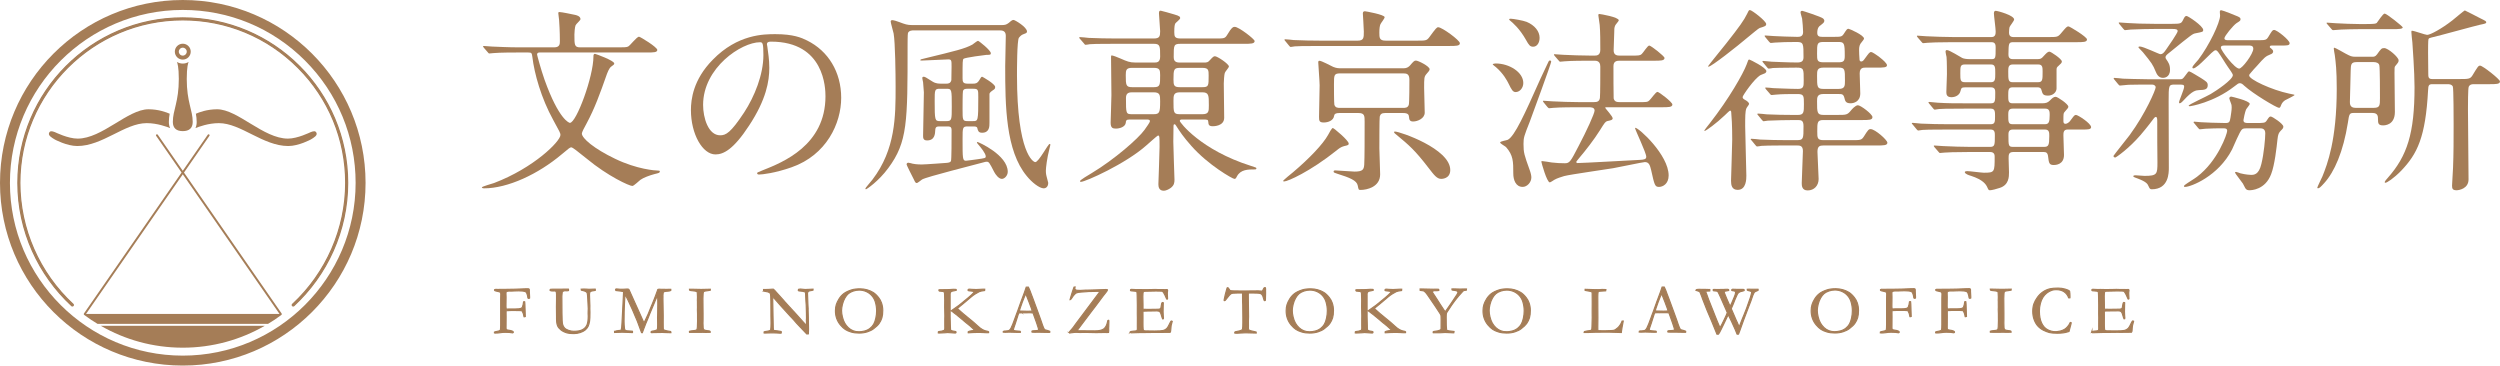 <?xml version="1.0" encoding="UTF-8"?>
<svg xmlns="http://www.w3.org/2000/svg" version="1.1" viewBox="0 0 424 62">
  <defs>
    <style>
      .cls-1, .cls-2, .cls-3 {
        fill: #a57d57;
      }

      .cls-2 {
        stroke-width: .2px;
      }

      .cls-2, .cls-3 {
        stroke: #a57d57;
        stroke-miterlimit: 10;
      }

      .cls-3 {
        stroke-width: .2px;
      }
    </style>
  </defs>
  <!-- Generator: Adobe Illustrator 28.7.1, SVG Export Plug-In . SVG Version: 1.2.0 Build 142)  -->
  <g>
    <g id="_レイヤー_1" data-name="レイヤー_1">
      <g>
        <path class="cls-1" d="M91.519,8.901c-.2,0-.433.067-.433.334,0,.101.633,2.475,1.266,4.281,2.465,6.888,4.23,7.324,4.298,7.324,1.099,0,3.998-7.826,3.998-11.271,0-.167,0-.435.267-.435.099,0,3.265,1.137,3.265,1.639,0,.167-.167.268-.534.535-.333.234-.666,1.103-.698,1.204-1.233,3.511-2.1,5.886-3.465,8.428-.434.769-.8,1.504-.8,1.705,0,.802,2.065,2.575,5.63,4.28,3.73,1.806,6.862,2.007,7.296,2.007.1,0,.3,0,.3.133,0,.234-.1.268-.933.468-.768.201-1.866.603-2.365.97-.201.134-1.1,1.037-1.367,1.037-.499,0-4.129-1.638-7.761-4.648-1.555-1.271-2.41-1.906-2.566-1.906-.232,0-.365.101-1.632,1.171-3.997,3.377-9.161,5.786-13.191,5.786-.234,0-.367-.066-.367-.168,0-.133,1.766-.635,2.065-.735,6.697-2.542,11.261-7.057,11.261-8.16,0-.301-.134-.535-1.233-2.542-2.031-3.678-3.197-7.859-3.53-10.667-.102-.668-.102-.769-.733-.769h-1.633c-.8,0-3.064,0-4.197.101-.101,0-.601.067-.733.067-.1,0-.167-.067-.266-.201l-.667-.769c-.089-.111-.133-.19-.133-.235,0-.066.066-.066.133-.066.2,0,1.2.101,1.433.101.966.034,2.699.133,4.598.133h5.896c.966,0,.966-.602.966-1.07,0-1.671-.1-3.11-.134-3.578,0-.167-.133-.937-.133-1.137s.067-.201.233-.201c.332,0,2.1.368,2.565.469.2.033.966.2.966.735,0,.201-.766.835-.833,1.037-.133.3-.2,1.271-.2,1.572,0,1.772,0,2.173,1,2.173h6.497c.766,0,1.364,0,1.598-.133.334-.134,1.466-1.672,1.865-1.672.2,0,3.1,1.773,3.1,2.241,0,.435-.666.435-1.767.435h-18.192v-.003h0Z"/>
        <path class="cls-1" d="M130.073,7.531c0,.1.067.233.067.367.133,1.07.333,2.141.333,3.611,0,2.241-.5,5.351-3.433,9.798-2.664,4.081-4.363,4.883-5.696,4.883-2.197,0-4.163-3.444-4.163-7.525,0-1.771.365-5.149,3.697-8.527,4.23-4.347,8.694-4.347,10.627-4.347,3.032,0,4.43.602,5.364,1.07,3.598,1.772,5.796,5.351,5.796,9.731,0,4.349-2.499,9.699-8.396,11.772-2.831,1.003-5.03,1.236-5.53,1.236-.133,0-.333-.033-.333-.233,0-.101.067-.134.9-.469,3.467-1.369,10.694-4.245,10.694-12.572,0-1.304-.133-9.264-9.227-9.264-.665,0-.7.267-.7.469ZM119.246,17.797c0,2.173.867,5.15,2.897,5.15.966,0,1.768-.401,4.065-3.879,1.766-2.708,3.265-6.421,3.265-9.731,0-2.007-.134-2.174-.566-2.174-3.165,0-9.661,4.314-9.661,10.634Z"/>
        <path class="cls-1" d="M169.849,4.252c.533,0,.799-.033,1.233-.367.532-.468.633-.502.832-.502s2.266,1.203,2.266,1.973c0,.134-.067.268-.499.402-.367.133-.534.233-.867.635-.333.402-.333,5.519-.333,6.388,0,13.209,2.765,14.714,3.099,14.714.599,0,2.165-3.077,2.431-3.077.067,0,.135.034.135.134,0,.067-.135.568-.166.702-.401,1.539-.601,3.21-.601,3.712,0,.101,0,.468.1.87.033.066.3,1.103.3,1.17,0,.636-.366.937-.767.937-.732,0-2.031-1.037-2.864-2.074-3.598-4.313-3.665-11.939-3.665-18.661,0-.735.101-4.314.101-5.15,0-.903-.699-.903-1.101-.903h-14.49c-.268,0-.799,0-1,.435-.066.167-.066,1.906-.066,2.14,0,13.009,0,16.353-3.265,20.768-1.666,2.273-3.697,3.612-3.799,3.612-.033,0-.099-.067-.099-.134,0-.1.799-1.003,1.199-1.505,3.932-5.15,3.932-10.735,3.932-15.784,0-2.141-.067-7.459-.334-8.997-.066-.335-.499-1.806-.499-2.04,0-.134.1-.234.266-.234.2,0,.9.2,1.2.333.966.368,1.364.502,2.132.502h15.189,0ZM164.118,21.442c-.866,0-.866.2-.866,2.141,0,3.31,0,3.678.567,3.678.167,0,1.565-.201,1.832-.234,1.398-.201,1.532-.201,1.532-.501,0-.502-.833-1.506-1.199-1.94-.067-.067-.3-.335-.3-.435,0-.034.032-.067.1-.067.167,0,5.132,2.208,5.132,5.05,0,.635-.534,1.204-1,1.204-.534,0-1.067-.737-1.3-1.17-.801-1.571-.899-1.739-1.267-1.739-.133,0-.333.033-.398.066-1.666.468-9.762,2.475-10.562,2.942-.133.067-.731.603-.898.603-.2,0-.268-.101-.5-.603-.435-.836-1.233-2.441-1.233-2.542,0-.2.133-.3.3-.3.101,0,.634.132.733.167.599.133,1.433.133,1.533.133.599,0,4.129-.267,4.163-.267.366-.033.7-.067.799-.334.102-.234.102-3.645.102-5.217,0-.635-.3-.635-.867-.635h-1.132c-.467,0-.734.033-.767.602-.033.636-.066,1.773-1.399,1.773-.666,0-.666-.469-.666-.803,0-1.037.133-6.187.133-7.357,0-.066-.133-1.672-.133-1.705-.034-.135-.133-.602-.133-.703,0-.167.066-.234.233-.234.198,0,.332.067,1.531.836.533.334,1.099.334,1.366.334h.966c.234,0,.7,0,.833-.602,0-.066.034-1.539.034-2.308,0-.97,0-1.203-.534-1.203-.632,0-3.831.2-4.563.2-.101,0-.2,0-.2-.067,0-.133.1-.167.867-.334,5.097-1.238,6.662-1.605,7.961-2.308.133-.067.767-.635.966-.635.133,0,2.166,1.605,2.166,2.106,0,.268-.2.268-.732.268-.134,0-3.731.468-3.898.669-.167.167-.167.467-.167,3.311,0,.568.067.903.833.903h.934c.366,0,.732,0,1.1-.636.232-.401.3-.535.466-.535.033,0,2.199,1.204,2.199,1.739,0,.301-.135.401-.367.535-.199.134-.533.368-.601.602v4.95c0,.602,0,1.672-1.265,1.672-.634,0-.701-.402-.8-.803-.066-.267-.399-.267-.732-.267h-.902ZM160.521,20.54c.899,0,.899-.235.899-2.442,0-2.943,0-3.043-.899-3.043h-1.132c-.867,0-.867.201-.867,2.074,0,3.277.034,3.412.9,3.412h1.099ZM164.085,15.054c-.266,0-.666,0-.766.401-.067.167-.067,2.743-.067,3.043,0,1.839,0,2.041.833,2.041h.934c.865,0,.898,0,.898-4.046,0-1.238,0-1.439-.832-1.439h-1,0Z"/>
        <path class="cls-1" d="M191.529,20.271c-.533,0-.566.2-.599.569-.102.702-1.067.97-1.666.97-.534,0-.9-.101-.9-1.004,0-.401.133-3.946.133-4.682,0-1.003-.065-5.518-.065-6.454,0-.167,0-.268.133-.268.166,0,.898.268,1.499.535,1.065.468,1.531.668,2.466.668h3.265c.366,0,.966,0,.966-1.003,0-1.772,0-2.173-1.067-2.173h-6.662c-2.932,0-3.897.033-4.196.067-.133.034-.602.101-.734.101-.1,0-.166-.101-.266-.234l-.667-.77c-.133-.133-.133-.167-.133-.201,0-.067.033-.1.133-.1.201,0,1.232.1,1.467.133,1.632.067,2.998.101,4.563.101h6.495c.968,0,1.067-.368,1.067-1.237,0-.469-.2-2.575-.2-3.01,0-.368.067-.468.299-.468.102,0,1.734.468,2.299.636.966.268,1,.435,1,.636s-.766.769-.833.903c-.1.234-.167.468-.167,1.471,0,.769.102,1.07,1.101,1.07h5.93c1.399,0,1.566,0,1.933-.602.799-1.371,1.065-1.371,1.299-1.371.666,0,3.364,2.074,3.364,2.407,0,.469-.666.469-1.799.469h-10.727c-1.199,0-1.199.201-1.199,2.241,0,.434.099.936.966.936h4.063c.601,0,.768,0,1.133-.435.468-.501.601-.635.832-.635.401,0,2.367,1.305,2.367,1.739,0,.201-.666.903-.7,1.104-.1.301-.167,1.437-.167,1.772,0,.903.067,4.984.067,5.819,0,1.438-1.799,1.438-1.932,1.438-.7,0-.733-.3-.768-.769-.033-.368-.133-.368-.966-.368h-3.465c-.166,0-.398,0-.398.234,0,.268,3.598,4.95,12.059,7.625.833.268.933.301.933.401,0,.134-.066.2-.232.2-1.2,0-2.432,0-3.065,1.171-.166.335-.232.435-.434.435-.3,0-4.431-2.341-7.295-5.585-1.366-1.539-1.965-2.442-2.598-3.445-.101-.133-.135-.233-.268-.233-.167,0-.167.201-.167.334,0,.436-.033,2.241-.033,2.608,0,.97.2,6.054.2,6.455,0,.535-.065.936-.599,1.371-.234.168-.734.502-1.234.502-.799,0-.898-.668-.898-1.103,0-.201.2-5.351.2-6.322,0-1.739,0-1.938-.268-1.938-.1,0-1.731,1.471-1.966,1.672-3.53,3.143-10.359,6.186-11.093,6.186-.067,0-.167,0-.167-.133,0-.167,1.5-1.07,1.966-1.337,3.897-2.341,7.929-5.886,8.961-7.324.333-.468.934-1.304.934-1.472,0-.301-.267-.301-.566-.301h-2.934v-.002h0ZM195.692,14.786c1.067,0,1.067-.367,1.067-2.039,0-.869-.067-1.238-1.067-1.238h-3.696c-1,0-1.065.402-1.065,1.238,0,1.705.032,2.039,1.099,2.039,0,0,3.662,0,3.662,0ZM192.029,15.656c-.435,0-1.066.034-1.066.936,0,2.709,0,2.776,1.066,2.776h3.598c1.033,0,1.133-.268,1.133-2.207,0-1.037-.033-1.505-1.099-1.505,0,0-3.632,0-3.632,0ZM200.122,11.509c-1.031,0-1.099.268-1.099,1.94,0,1.002.067,1.336,1.067,1.336h3.83c1.066,0,1.066-.233,1.066-1.938,0-.937,0-1.338-1.066-1.338h-3.798ZM203.921,19.369c1.1,0,1.1-.501,1.1-1.505,0-1.706,0-2.208-1.132-2.208h-3.767c-1.099,0-1.099.535-1.099,1.472,0,1.973,0,2.241,1.099,2.241h3.799Z"/>
        <path class="cls-1" d="M228.74,24.351c0,.234-.065.268-.799.436-.534.133-.899.435-1.266.735-4.53,3.612-8.295,5.25-8.861,5.25-.067,0-.201,0-.201-.101,0-.066,1.499-1.336,1.7-1.471,2.73-2.308,5.062-4.749,5.93-6.32.166-.335.633-1.171.8-1.171.165,0,2.697,2.108,2.697,2.642h0ZM240.266,6.894c1.533,0,1.7,0,2.133-.568,1.132-1.538,1.265-1.705,1.532-1.705.633,0,3.664,2.207,3.664,2.708,0,.468-.666.468-1.766.468h-22.021c-2.897,0-3.864.034-4.196.066-.1,0-.6.101-.701.101-.132,0-.166-.101-.299-.234l-.633-.77c-.1-.1-.133-.167-.133-.2,0-.067.033-.1.099-.1.234,0,1.266.1,1.467.134,1.632.067,2.998.1,4.563.1h6.297c1.033,0,1.033-.501,1.033-1.538,0-.501-.167-2.942-.167-3.077,0-.334.199-.368.365-.368.102,0,3.332.569,3.332,1.004,0,.233-.633,1.002-.7,1.169-.133.268-.198.803-.198,1.438,0,.869,0,1.371,1.065,1.371h5.264,0ZM227.14,19.168c-.599,0-.832.167-.866.435-.1.869-1.065,1.171-1.765,1.171-.766,0-.8-.302-.8-.971,0-.768.1-4.514.1-5.351,0-.602-.232-3.578-.232-3.846,0-.133,0-.301.2-.301.365,0,1.966.869,2.331,1.036.567.234.934.234,1.233.234h10.726c.635,0,.9-.301,1.066-.467.568-.67.732-.837,1-.837.399,0,2.333.969,2.333,1.472,0,.2-.2.435-.534.803-.399.467-.399.668-.399,2.374,0,.569.1,3.511.1,4.18,0,1.003-1.232,1.505-1.965,1.505-.567,0-.667-.302-.7-.77-.033-.334-.1-.668-.999-.668h-3.064c-.567,0-.8.201-.9.602-.065.2-.065,4.615-.065,5.417,0,.635.133,3.678.133,4.381,0,2.174-2.299,2.643-3.299,2.643-.366,0-.366-.033-.499-.736-.167-.87-1.334-1.337-3.465-2.007-.433-.133-.634-.2-.634-.367,0-.202.201-.202.267-.202.467,0,2.765.202,3.299.202,1.399,0,1.566-.369,1.632-1.171.067-1.104.067-4.615.067-7.291,0-.97,0-1.471-1.033-1.471h-3.268ZM227.307,12.446c-1.065,0-1.065.301-1.065,1.838,0,.501,0,3.244.066,3.479.166.536.6.536.999.536h10.627c.4,0,.833,0,1-.536.101-.3.101-3.846.101-4.214,0-1.002-.434-1.103-1.066-1.103h-10.662,0ZM236.601,22.311c.801,0,9.362,2.91,9.362,6.522,0,1.505-1.433,1.505-1.532,1.505-.733,0-1.199-.636-2.132-1.839-2.333-3.043-3.332-3.879-5.43-5.618-.234-.201-.467-.335-.435-.502.034-.068.136-.068.167-.068h0Z"/>
        <path class="cls-1" d="M253.689,10.765c2.266,0,4.663,1.471,4.663,3.311,0,.836-.599,1.539-1.299,1.539-.466,0-.699-.402-1.166-1.372-.3-.602-.898-1.739-2.164-2.843-.067-.033-.534-.434-.567-.467.033-.134.367-.168.533-.168h0ZM255.72,23.708c1.166-.603,2.833-4.281,5.563-10.401.301-.702.867-1.772,1.166-2.475.234-.502.234-.569.435-.569.1,0,.198.066.198.201,0,.301-3.23,9.096-3.63,10.166-.967,2.441-1.066,2.708-1.066,3.779,0,1.505.133,1.874,1.032,4.381.201.536.3,1.003.3,1.304,0,.836-.733,1.605-1.466,1.605-1.199,0-1.599-1.205-1.599-2.275,0-2.039,0-3.076-1.233-4.481-.132-.133-.999-.602-.999-.769,0-.233,1.133-.366,1.299-.466h0ZM255.954,3.308c0-.134.166-.134.266-.134.367,0,2.132.302,2.699.535,1.365.569,2.197,1.605,2.197,2.708,0,.736-.364,1.506-1.099,1.506-.533,0-.731-.302-1.199-1.138-1.065-1.906-2.231-2.909-2.765-3.344-.033-.033-.099-.1-.099-.133h0ZM267.68,18.189c-.766,0-3.064,0-4.23.101-.1,0-.6.067-.7.067s-.166-.067-.3-.201l-.633-.769c-.089-.111-.133-.189-.133-.234,0-.067.034-.067.1-.067.233,0,1.267.101,1.499.101,1.5.067,2.999.134,4.563.134h2.466c.566,0,.934-.101,1.033-.703.067-.468.067-4.548.067-5.317,0-.501-.167-1.003-.934-1.003h-.933c-.766,0-3.031,0-4.197.101-.135,0-.634.067-.733.067s-.167-.067-.266-.201l-.667-.769c-.089-.111-.133-.189-.133-.234,0-.067.032-.067.1-.067.233,0,1.266.101,1.499.101,1.5.066,2.999.133,4.563.133h.733c.3,0,.967,0,.967-.97,0-1.17,0-3.109-.101-4.213-.034-.267-.232-1.572-.232-1.639,0-.133,0-.234.166-.234.198,0,3.298.535,3.298,1.07,0,.167-.601.769-.634.937-.133.367-.133.568-.133,1.104,0,.501-.1,3.01-.1,3.01-.034.936.7.936,1.033.936h1.864c1.4,0,1.567,0,1.866-.266.232-.201,1-1.439,1.266-1.439.3,0,2.599,1.806,2.599,2.107,0,.468-.667.468-1.799.468h-5.796c-.367,0-1.067,0-1.067.903,0,.569,0,5.284.034,5.484.133.569.533.636,1.065.636h3.132c1.399,0,1.566,0,1.832-.268.267-.201,1.099-1.471,1.4-1.471.266,0,2.531,1.739,2.531,2.14,0,.468-.667.468-1.799.468h-9.428c-.033,0-.167,0-.167.101,0,.067,1.267,1.438,1.267,1.772,0,.267-.234.334-.9.469-.333.1-.433.234-1.266,1.571-1,1.605-2.499,3.512-3.499,4.682-.466.569-.5.602-.5.703,0,.133.135.167.201.167.9,0,9.027-.468,10.527-.535.833-.034,1.133-.134,1.133-.535,0-.669-1.833-4.448-1.899-4.849l.033-.067c.601,0,5.664,4.615,5.664,8.093,0,1.438-1,1.94-1.633,1.94-.7,0-.766-.301-1.332-2.843-.201-.835-.367-1.37-1.065-1.37-.334,0-4.532.903-5.365,1.036-1.332.235-7.162,1.037-8.328,1.338-.333.101-1.231.369-1.665.635-.134.067-.633.435-.767.435-.5,0-1.432-3.377-1.432-3.511,0-.101.1-.101.133-.101.266,0,1.365.2,1.599.234.866.1,1.499.134,2.266.134.799,0,.966-.301,2.298-2.875,1.366-2.576,2.732-5.585,2.732-6.054,0-.568-.6-.568-.999-.568h-1.764v-.005h0Z"/>
        <path class="cls-1" d="M293.616,19.059c0-.167-.067-.301-.2-.301-.066,0-.599.501-.898.802-1.434,1.372-3.199,2.642-3.399,2.642-.065,0-.065-.033-.065-.066,0-.067.799-1.069.933-1.237,3.298-4.214,5.662-8.428,6.229-9.932.266-.77.3-.87.466-.87.102,0,2.898,1.371,2.898,1.972,0,.167-.167.335-.267.369-.133.067-.633.268-.731.301-1.067.602-3.032,3.478-3.032,3.712s.133.334.433.501c.333.167.666.469.666.669,0,.134-.433.636-.467.77-.199.501-.199,1.438-.199,3.043,0,1.237.199,7.357.199,8.36,0,.534,0,2.407-1.465,2.407-1,0-1.133-.802-1.133-1.539,0-.568.2-5.885.2-6.989-.001-2.541-.101-3.879-.168-4.614h0ZM299.547,4.076c0,.335-.234.402-1.101.669-.167.034-1.3,1.003-1.966,1.54-1.932,1.638-6.229,5.016-6.696,5.016-.033,0-.099,0-.099-.067s2.666-3.344,3.064-3.846c2.265-2.875,3.032-3.945,3.564-5.049.233-.502.267-.602.468-.636.333-.001,2.766,1.873,2.766,2.373h0ZM304.043,20.363c-.766,0-3.064.033-4.23.1-.099,0-.599.101-.7.101-.1,0-.167-.101-.299-.234l-.633-.769c-.134-.134-.134-.167-.134-.2,0-.067.034-.101.1-.101.234,0,1.266.101,1.5.133,1.532.068,2.998.101,4.563.101h.699c1.034,0,1.034-.467,1.034-1.839s0-1.706-1.067-1.706c-1.499,0-2.632,0-3.697.101-.133,0-.601.067-.7.067-.133,0-.2-.067-.299-.2l-.667-.77c-.101-.167-.133-.167-.133-.234s.032-.067.133-.067c.167,0,1.033.067,1.2.1.166,0,2.931.134,4.23.134.966,0,.966-.434.966-1.471,0-1.973,0-2.141-1.266-2.141-2.632,0-3.732.067-3.964.067-.102.033-.602.101-.7.101-.1,0-.167-.068-.3-.235l-.633-.769c-.133-.134-.133-.167-.133-.201,0-.066.031-.101.099-.101.232,0,1.266.135,1.466.135.234,0,2.699.133,4.332.133.766,0,1.065-.234,1.065-.903,0-2.308,0-2.575-1.166-2.575-1.3,0-2.932.034-3.664.101-.101,0-.601.067-.7.067-.101,0-.166-.067-.3-.201l-.634-.769c-.089-.111-.133-.189-.133-.234,0-.034.033-.066.101-.066.267,0,1.3.101,1.499.101.532.033,3.031.133,3.932.133.365,0,.997,0,.997-.802,0-.469-.099-1.807-.166-2.275-.032-.167-.266-.903-.266-1.07s.067-.267.3-.267c.067,0,3.199,1.002,3.531,1.304.1.101.2.234.2.368,0,.301-.166.4-.666.803-.166.1-.533.367-.533,1.27,0,.603.398.669.866.669h1.766c1.365,0,1.531,0,1.864-.502.5-.77.567-.869.801-.869.133,0,2.633,1.07,2.633,1.671,0,.167-.534.736-.602.87-.232.368-.232.836-.232,1.103,0,.436.032,1.037.066,1.473,0,.267.067.434.299.434.201,0,.367-.133.567-.434.766-1.037.833-1.171,1.133-1.171s2.665,1.671,2.665,2.24c0,.402-.633.402-1.733.402h-1.864c-.434,0-1.033,0-1.033,1.002,0,.535.1,2.876.1,3.377,0,1.439-1.166,1.672-1.633,1.672-.832,0-.932-.367-1.065-.936-.166-.636-.434-.636-.999-.636h-2.599c-1.033,0-1.033.636-1.033,1.238,0,1.906,0,2.307,1.1,2.307h2.366c1.499,0,1.665,0,2.298-.769.1-.134.732-.869,1.166-.869.467,0,2.466,1.505,2.466,2.007s-.601.501-1.799.501h-6.529c-1.033,0-1.033.401-1.033,1.939,0,1.07,0,1.472,1.065,1.472h4.731c1.531,0,1.698,0,2.099-.603.731-1.169.833-1.27,1.166-1.27.732,0,2.83,1.839,2.83,2.307s-.666.468-1.765.468h-9.062c-.633,0-1.032.101-1.032,1.069,0,.736.199,3.947.199,4.615,0,1.137-.766,1.941-1.865,1.941-.999,0-.999-.871-.999-1.238,0-.87.2-4.683.2-5.451,0-.937-.567-.937-1.033-.937h-1.833c-.731,0-3.03,0-4.196.067-.102.034-.601.101-.7.101-.133,0-.166-.101-.3-.234l-.633-.77c-.133-.133-.166-.167-.166-.2,0-.067.065-.101.133-.101.232,0,1.266.101,1.466.134,1.532.067,3.03.101,4.563.101h1.666c1.133,0,1.133-.234,1.133-2.375,0-.969-.367-1.036-.967-1.036h-.866ZM309.274,7.12c-1.1,0-1.1.267-1.1,1.973,0,1.137,0,1.472,1.1,1.472h2.532c.898,0,1.065-.235,1.065-1.104,0-2.173-.1-2.341-1.1-2.341,0,0-2.497,0-2.497,0ZM309.241,11.468c-1.067,0-1.067.534-1.067,1.371,0,1.906,0,2.24,1.067,2.24h2.598c1.065,0,1.065-.535,1.065-1.404,0-1.907,0-2.208-1.065-2.208h-2.598Z"/>
        <path class="cls-1" d="M331.103,7.153c-2.532,0-3.565.067-4.198.101-.133,0-.6.067-.698.067-.135,0-.2-.067-.302-.201l-.666-.769c-.1-.167-.133-.167-.133-.234,0-.068.033-.068.133-.068.233,0,1.233.101,1.466.101,1.634.067,2.999.135,4.565.135h6.496c.699,0,.699-.603.699-.971,0-.502-.299-2.642-.299-3.043,0-.368.166-.435.299-.435.333,0,3.132.769,3.132,1.472,0,.234-.7,1.07-.768,1.271-.065.133-.099.769-.099.936,0,.301.066.771.732.771h5.897c1.498,0,1.632,0,2.132-.569.933-1.104,1.032-1.237,1.332-1.237.199,0,3.131,1.772,3.131,2.207,0,.468-.666.468-1.799.468h-10.693c-.8,0-.8.201-.833,2.04,0,.334.033.837.733.837h4.164c.5,0,.699-.067,1.032-.469.533-.568.733-.802,1.033-.802.233,0,2.099,1.238,2.099,1.671,0,.234-.167.369-.6.77-.233.2-.3.301-.3.636v3.177c0,.602-.601,1.204-1.432,1.204-.867,0-.935-.268-1.134-.97-.1-.401-.467-.436-.634-.436h-4.264c-.731,0-.731.502-.731,1.405,0,.836,0,1.304.731,1.304h4.931c.666,0,.999-.066,1.4-.468.398-.401.632-.635.999-.635.3,0,2.132,1.236,2.132,1.671,0,.167-.033.234-.634.903-.199.201-.199.335-.199,1.505,0,.201,0,.502.365.502.234,0,.567-.234.734-.436.699-.937.765-1.07,1.033-1.07.333,0,2.564,1.439,2.564,2.074,0,.402-.6.402-1.466.402h-2.532c-.699,0-.699.568-.699,1.002,0,.535.1,2.943.1,3.312,0,1.671-1.466,1.705-1.731,1.705-.8,0-.833-.368-.966-1.438-.067-.636-.333-.769-.734-.769h-5.163c-.8,0-.8.468-.8,1.103,0,.369.067,2.007.067,2.342,0,.735,0,2.14-1.565,2.642-.468.168-1.366.4-1.666.4-.233,0-.268-.1-.435-.467-.231-.536-.731-1.305-2.765-1.973-.366-.101-1.064-.335-1.064-.636,0-.167.365-.167.432-.167.434,0,2.398.268,2.799.268,1.832,0,1.832-.101,1.832-2.709,0-.234,0-.803-.767-.803h-3.564c-2.364,0-3.897.066-4.196.101-.134,0-.633.066-.733.066s-.167-.066-.267-.201l-.666-.769c-.089-.111-.133-.189-.133-.234,0-.033.033-.067.099-.067.234,0,1.266.101,1.499.101,1.633.067,2.999.133,4.564.133h3.397c.801,0,.801-.367.801-1.905,0-.501,0-1.037-.7-1.037h-7.396c-2.897,0-3.864.034-4.197.066-.101,0-.567.101-.666.101-.135,0-.234-.101-.333-.233l-.635-.77c-.133-.133-.165-.167-.165-.2,0-.067.066-.101.134-.101.231,0,1.265.134,1.465.134,1.633.066,2.997.101,4.564.101h7.229c.732,0,.732-.436.732-1.372,0-.735,0-1.271-.699-1.271h-4.597c-2.932,0-3.899.034-4.198.067-.133,0-.6.101-.699.101-.134,0-.199-.067-.301-.2l-.666-.803c-.1-.133-.133-.167-.133-.2,0-.067.033-.101.133-.101.233,0,1.233.134,1.466.134,1.634.1,2.998.1,4.565.1h4.43c.732,0,.732-.367.732-1.806,0-.368,0-.903-.699-.903h-4.397c-.633,0-.666.134-.8.636-.166.702-.866,1.036-1.533,1.036-.765,0-.864-.435-.864-.869,0-.469.1-2.575.1-3.01,0-.101,0-2.275-.066-2.943-.033-.135-.167-.737-.167-.87,0-.167.032-.301.233-.301.434,0,2.265,1.171,2.598,1.338.268.134.768.201,1.333.201h3.598c.733,0,.733-.167.733-1.939,0-.369,0-.937-.666-.937h-6.694v-.003h0ZM337.665,13.942c.732,0,.732-.501.732-1.539,0-.97,0-1.471-.732-1.471h-4.398c-.799,0-.799.334-.799,1.505s0,1.505.833,1.505h4.364ZM341.364,10.933c-.766,0-.766.568-.766,1.204,0,1.404,0,1.806.766,1.806h4.264c.799,0,.799-.402.799-1.773,0-.702,0-1.237-.731-1.237h-4.332ZM346.827,21.066c.666,0,.799-.402.799-1.573,0-.501,0-1.07-.733-1.07h-5.563c-.731,0-.731.569-.731,1.07,0,1.171,0,1.573.731,1.573h5.497,0ZM341.364,21.969c-.733,0-.733.535-.733.937,0,1.806,0,2.005.801,2.005h5.229c.766,0,.898-.267.898-1.839,0-.568,0-1.103-.731-1.103h-5.464Z"/>
        <path class="cls-1" d="M368.833,14.344c-1.033,0-1.033.134-1.033,2.876,0,1.671.034,10.4.034,11.237s0,3.645-2.898,3.645c-.299,0-.366-.133-.566-.568-.133-.334-.367-.703-1.766-1.238-.367-.132-.799-.267-.799-.401,0-.167.299-.167.398-.167.2,0,1.268.101,1.5.101,2.165,0,2.198-.302,2.198-2.308-.033-2.006-.033-4.916-.033-6.956,0-.301,0-.735-.233-.735-.133,0-.3.167-.365.268-.201.267-1.033,1.404-2.268,2.842-1.965,2.274-4.129,3.778-4.264,3.778-.1,0-.3-.099-.3-.266,0-.068,2.299-2.944,2.732-3.512,2.731-3.712,4.431-7.726,4.431-8.127,0-.3-.301-.467-.601-.467-1.632,0-2.73,0-4.029.033-.167,0-1.333.134-1.433.134-.101,0-.167-.101-.301-.234l-.633-.769c-.066-.101-.133-.167-.133-.201,0-.067.066-.101.099-.101.234,0,1.268.101,1.5.134.333,0,2.666.101,4.365.101h5.264c.466,0,.499-.067.932-.636.467-.636.501-.703.667-.703s1.699.97,1.999,1.137c.864.568,1.133.703,1.133,1.204,0,.769-.567.803-1.467.836-.566.034-1.132.101-2.598,1.706-.102.133-.5.534-.666.534-.135,0-.135-.133-.135-.167,0-.301.866-2.174.866-2.643,0-.367-.199-.367-1-.367,0,0-.597,0-.597,0ZM368.367,4.043c1.433,0,1.565-.067,1.832-.568.267-.536.365-.77.634-.77.266,0,2.83,1.706,2.83,2.374,0,.335-.133.335-1.3.568-.499.101-.531.101-4.431,3.277-.433.335-.666.535-.666.803,0,.134.067.234.135.335.365.534.633.903.633,1.772,0,1.371-1.1,1.371-1.2,1.371-.766,0-1.065-.668-1.232-1.07-.499-1.204-.666-1.438-2.165-3.277-.101-.134-.766-.769-.766-.836,0-.134.199-.134.266-.134.565,0,3.265,1.304,3.465,1.304.367,0,.565-.2,1-.836.365-.5,1.932-2.775,1.932-3.076,0-.334-.4-.368-.833-.368h-3.199c-.932,0-2.598.034-3.931.101-.1,0-.898.101-.966.101-.1,0-.167-.101-.299-.234l-.634-.77c-.067-.066-.133-.167-.133-.234s.065-.067.1-.067c.2,0,1.233.1,1.466.1.966.068,2.699.135,4.563.135h2.899ZM372.165,20.932c-.134-.134-.134-.167-.134-.201,0-.067.067-.101.1-.101.167,0,1.033.101,1.2.101.199.034,3.099.134,4.13.134.7,0,.7-.268.833-.936.067-.468.2-1.205.2-1.672,0-.2,0-.468-.133-.77-.101-.233-.268-.736-.268-.802,0-.233.2-.3.333-.3.034,0,3.132.702,3.132,1.237,0,.167-.565.802-.633.97-.167.369-.433,1.639-.433,1.773,0,.401.232.501.766.501h1.133c1.566,0,1.765,0,2.033-.402.398-.601.466-.702.699-.702.267,0,2.132,1.238,2.132,1.705,0,.268-.101.369-.468.735-.299.335-.432.536-.531,1.472-.133,1.271-.466,4.314-1.067,5.852-.999,2.675-3.363,2.742-3.663,2.742-.268,0-.533-.032-.733-.367-.067-.1-.334-.636-.401-.769-.197-.301-1.33-1.739-1.33-1.839,0-.134.133-.134.198-.134.102,0,.601.201.7.234.933.233,1.666.267,1.799.267.499,0,1.332,0,1.766-1.839.434-1.706.666-4.348.666-5.217,0-.836-.633-.836-.898-.836h-2.299c-.268,0-.567,0-.768.201-.365.3-1.398,2.843-1.664,3.377-2.332,4.548-6.997,6.354-7.963,6.354-.1,0-.2,0-.2-.101,0-.033.033-.167.2-.268.534-.401,1.466-.936,1.999-1.337,3.564-2.675,5.131-7.324,5.131-7.793,0-.4-.3-.434-.601-.434-1,0-2.065,0-3.064.067-.134,0-.899.1-.966.1-.1,0-.167-.1-.3-.234,0,0-.633-.768-.633-.768ZM382.725,6.819c1.466,0,1.632,0,1.966-.534.666-1.104.733-1.205.999-1.205.5,0,2.633,1.739,2.633,2.241,0,.401-.434.401-1.367.401h-1.398c-.466,0-.6,0-.6.234,0,.1.032.134.199.234.234.2.367.334.367.535,0,.301-.267.436-.467.501-.833.334-1,.502-2.298,1.973-.167.167-.967,1.037-1.1,1.238-.067.033-.2.234-.2.368,0,.669,3.798,2.441,6.797,3.076.799.167.898.167.898.234,0,.101-1.366.77-1.632.903-.467.335-.567.602-.734,1.038-.065.133-.132.234-.266.234-.398,0-4.396-2.375-5.93-3.779-.201-.201-.433-.401-.7-.401s-.365.1-.933.535c-3.563,2.775-7.495,3.377-7.562,3.377-.065,0-.198-.034-.198-.101,0-.2,3.13-1.604,3.73-1.973.966-.568,3.765-2.44,3.765-3.21,0-.234-.601-1.037-.833-1.371-.499-.703-1.166-1.873-1.666-2.542-.133-.167-.234-.302-.467-.302-.499,0-2.964,3.077-3.764,3.077-.033,0-.133-.034-.133-.167,0-.268.865-1.104,1-1.305,1.831-2.408,3.697-6.287,3.697-7.49,0-.135-.067-.636-.034-.736,0-.134.133-.167.233-.167.232,0,2.565.936,2.765,1.036.367.167.5.268.5.469,0,.267-.067.301-.699.702-.534.368-2.031,2.174-2.031,2.541,0,.335.398.335.632.335h4.831ZM377.495,7.722c-.534,0-.833,0-.833.369,0,.467,2.332,3.545,3.098,3.545.533,0,2.399-2.509,2.399-3.378,0-.535-.466-.535-.734-.535h-3.93,0Z"/>
        <path class="cls-1" d="M399.143,19.159c-.7,0-.732.267-.933,1.605-.799,5.016-2.298,8.394-4.031,10.3-.6.667-.834.869-1.032.869-.033,0-.134,0-.134-.1,0-.134.733-1.605.866-1.907.833-2.073,2.432-6.153,2.432-14.882,0-3.176-.166-4.448-.333-5.718-.032-.167-.167-.903-.167-1.07,0-.067,0-.167.102-.167.133,0,1.598.835,1.897,1.002.833.435,1,.535,1.7.535h2.765c.333,0,.566,0,.866-.401.698-.97.766-1.07,1.231-1.07.634,0,2.433,1.538,2.433,2.073,0,.267-.032.335-.566.97-.132.167-.132.268-.132,1.171,0,1.07.065,5.686.065,6.621,0,2.24-1.732,2.274-1.999,2.274-.8,0-.866-.334-.866-1.037,0-.468,0-1.07-.933-1.07h-3.231v.002ZM401.374,4.076c1.399,0,1.601-.067,1.733-.2.199-.234,1.033-1.572,1.332-1.572.334,0,3.064,2.174,3.064,2.34,0,.268-.666.302-1.731.302h-5.797c-.933,0-1.966.033-2.898.067-.199,0-1.165.101-1.366.101-.133,0-.2-.067-.333-.234l-.666-.77c-.1-.133-.134-.167-.134-.201,0-.066.1-.066.134-.066.234,0,1.266.101,1.499.101,1.133.066,2.765.133,3.864.133h1.299,0ZM402.608,18.29c1.033,0,1.033-.435,1.033-1.673,0-.736,0-5.05-.102-5.518-.065-.435-.564-.568-.932-.568h-2.932c-.966,0-.966.436-.999,1.471,0,.837-.133,4.682-.133,5.285,0,.3,0,1.003.932,1.003h3.133ZM419.565,14.277c-.234,0-.667,0-.866.434-.133.234-.133,3.211-.133,3.779,0,1.874.099,10.234.099,11.939,0,1.54-1.565,1.839-2.032,1.839-.666,0-.766-.267-.766-.802,0-.301.133-2.508.166-2.977.1-2.307.1-5.016.1-7.324,0-.602,0-6.221-.133-6.488-.199-.401-.699-.401-.865-.401h-2.565c-.634,0-.733.167-.767,1.037-.432,7.993-1.832,10.768-4.53,13.611-1.332,1.37-2.465,2.073-2.699,2.073-.067,0-.133-.033-.133-.1,0-.134.367-.57.5-.703,3.33-3.745,4.564-7.592,4.564-15.418,0-2.574-.334-7.056-.367-7.59-.034-.268-.167-1.472-.167-1.739,0-.134,0-.234.101-.234.366,0,2.266.702,2.565.702.565,0,2.499-1.07,4.264-2.441.3-.234,2.033-1.706,2.132-1.706.065,0,2.231,1.137,2.633,1.337.898.436.999.502.999.669,0,.201-.133.234-1.101.435-.532.101-6.929,1.873-8.261,2.174-.268.067-.367.1-.435.267-.065.167-.065,1.906-.065,2.274,0,.535.033,3.044.033,3.545,0,.535,0,.937.634.937h4.696c1.4,0,1.766,0,2.132-.568.933-1.539,1.033-1.706,1.333-1.706.432,0,3.365,2.308,3.365,2.675,0,.469-.666.469-1.799.469h-2.632Z"/>
      </g>
      <g>
        <path class="cls-3" d="M83.856,56.459l.005-.14c.083-.041.223-.078.418-.11.193-.033.327-.064.401-.098.074-.031.135-.074.186-.128.032-.169.05-.472.05-.909v-4.453l.018-.738c0-.152-.03-.257-.089-.314-.061-.057-.214-.109-.466-.156-.25-.048-.398-.087-.443-.119-.045-.029-.066-.062-.066-.096,0-.02.005-.045.015-.074.05-.031.102-.047.155-.047.058,0,.173.004.347.012h.159c.054,0,.203-.004.45-.012h.792l1.635-.028,1.733-.069h.153l.244-.005c.069,0,.13.019.184.057.022.062.036.106.04.132l-.006.229.052,1.023c0,.043-.005.096-.012.16-.061.027-.115.041-.166.041-.034,0-.061-.012-.079-.035-.031-.041-.05-.123-.057-.24-.016-.163-.074-.375-.177-.635-.05-.121-.131-.205-.244-.252-.229-.087-.611-.131-1.149-.131-.254,0-.491.007-.711.02-.221.014-.355.021-.403.021l-.445-.005c-.182,0-.331.026-.448.08-.08.033-.119.115-.119.245v.085c.01.195.017.411.017.646l-.017,1.556c0,.152.01.298.032.435l.166.012.319-.018h1.085c.437,0,.74-.031.911-.092.112-.041.198-.104.255-.188.02-.027.065-.178.142-.453l.074-.475c.047-.021.079-.034.104-.034.019,0,.048.009.09.028.016.089.025.223.029.402l.069,2.102c-.066.027-.116.041-.148.041l-.064-.012c-.06-.381-.155-.68-.284-.898-.045-.076-.097-.119-.153-.131-.099-.021-.551-.033-1.356-.033-.25,0-.423,0-.518.004-.229.013-.366.019-.41.019h-.058c-.114,0-.196.016-.245.046-.016.045-.022.078-.022.096v.396c0,.045.002.236.006.57l-.013,1.893c0,.055.016.121.047.201.079.064.224.107.435.129.211.021.409.07.595.151.107.05.161.104.161.165,0,.027-.009.052-.022.074-.016.023-.043.04-.079.051-.312-.064-.742-.096-1.292-.096-.292,0-.602.026-.927.08-.225.033-.48.051-.768.051l-.118-.029h0Z"/>
        <path class="cls-3" d="M96.403,49.03c.019.065.029.114.029.149,0,.023-.005.057-.018.104-.099.026-.18.039-.239.039-.026,0-.071-.002-.133-.008-.064-.006-.114-.01-.152-.01-.174,0-.312.035-.416.104-.068.043-.11.098-.126.166l-.057.652.017,2.832c.004,1.038.038,1.684.104,1.938.063.254.172.463.324.627.151.164.381.299.687.406s.602.16.892.16c.646,0,1.141-.094,1.484-.28.343-.187.59-.446.739-.776.15-.329.227-.83.227-1.502,0-.018-.007-.17-.017-.457v-.166c0-.061.003-.18.01-.357.009-.178.012-.281.012-.312l-.084-1.643c-.027-.553-.059-.879-.095-.979-.036-.098-.089-.173-.157-.223-.148-.106-.43-.202-.844-.286-.02-.054-.029-.108-.033-.165.148-.016.293-.023.438-.023.151,0,.311.006.479.018.251.019.388.029.41.029l.9-.029.177.006-.006.205c-.468.062-.747.133-.837.215-.092.082-.138.233-.138.455,0,.117.008.376.022.771l.041,1.184-.007.471.018.596c0,.748-.021,1.257-.062,1.527-.06.378-.146.677-.259.898-.112.221-.274.42-.488.598-.212.178-.496.323-.851.438-.355.115-.705.172-1.052.172-.544,0-.934-.037-1.174-.114-.437-.134-.785-.308-1.042-.521-.259-.213-.438-.428-.536-.642-.133-.282-.199-.694-.199-1.235v-.396l-.017-1.603.017-1.292v-.871c0-.222-.03-.375-.091-.463-.041-.061-.104-.092-.183-.092l-.337.006c-.25,0-.41-.026-.478-.08-.013-.035-.018-.065-.018-.092,0-.035.013-.061.034-.08.042-.031.094-.046.153-.046h.149l.381-.006h.9l1.502-.017h0Z"/>
        <path class="cls-3" d="M104.232,56.234c.117-.08.332-.137.639-.171.239-.013.381-.032.428-.062.029-.023.052-.052.067-.086.057-.141.099-.522.126-1.145.034-.812.092-1.893.167-3.242.062-1.029.094-1.671.094-1.927v-.149c-.274-.057-.709-.117-1.303-.182-.04-.057-.059-.102-.059-.131,0-.02.014-.055.041-.104.063-.022.112-.035.146-.035.031,0,.097.008.2.023.185.027.44.041.767.041.106,0,.288-.01.547-.027.181-.012.284-.02.307-.02.061,0,.132.011.211.034.038.038.067.075.088.11l.237.537,1.614,3.578.671,1.504c.526-1.049.935-1.98,1.227-2.796.019-.062.041-.116.067-.165.034-.066.067-.139.097-.219.031-.08.153-.385.369-.914.088-.215.157-.396.21-.549.216-.611.342-.959.38-1.047.072-.029.136-.046.19-.046.06,0,.138.006.232.019.214.01.561.016,1.04.016.297,0,.542-.004.731-.011.007.042.013.071.013.091,0,.027-.007.063-.018.109-.123.064-.27.102-.439.107-.339.02-.553.047-.644.082-.092.033-.149.078-.175.131-.023.053-.047.229-.065.525l.007.264-.007.273c0,.572.016,1.532.047,2.883l-.005,1.121.005.72c0,.282.013.448.039.499.026.052.103.1.228.146.205.068.54.14,1.003.211.027.02.039.044.039.074,0,.035,0,.073-.005.115h-.263c-.224,0-.467-.007-.729-.021-.264-.013-.403-.02-.422-.02-.78,0-1.298.009-1.554.026-.155.014-.255.02-.297.02-.026,0-.055-.008-.086-.023v-.074c0-.033.007-.07.018-.108.126-.054.297-.089.512-.108.24-.064.415-.135.525-.206.034-.146.052-.44.052-.888l-.018-1.156c0-.126.007-.36.021-.703.013-.344.02-.902.02-1.678,0-.613-.016-1.078-.045-1.396-.064.135-.191.424-.382.869l-.084.218-.011.034-.84,2.002-.301.771-.392.937c-.171.433-.317.812-.438,1.145-.051.153-.096.272-.129.36l-.133-.006c-.43-1.258-.941-2.549-1.537-3.871s-1.013-2.195-1.253-2.619c-.03.165-.067.642-.104,1.431-.053.96-.076,2.019-.076,3.173,0,.361.025.768.079,1.22.016.128.071.226.166.288s.34.098.734.104c.152,0,.295.011.434.034.025.059.039.102.039.129,0,.02-.01.053-.028.1l-1.77-.062c-.129,0-.329.008-.604.025-.151.01-.369.018-.653.02l-.005-.152h0Z"/>
        <path class="cls-3" d="M116.93,56.189c.085-.035.17-.055.258-.063.581-.038.912-.106.997-.208.083-.102.124-.59.124-1.469l-.005-.6v-.631l-.022-.691.012-.406-.007-.446v-.526l-.011-.234.011-.299c.004-.068.007-.148.007-.239,0-.241-.012-.494-.034-.763-.016-.052-.037-.104-.063-.152-.141-.073-.368-.121-.68-.146-.314-.025-.492-.053-.533-.083-.031-.023-.049-.082-.053-.178h.479l1.514.034c.389,0,.904-.012,1.551-.034,0,.062-.003.118-.01.172-.076.019-.204.039-.384.063-.36.041-.579.08-.66.119-.049.019-.085.053-.107.098-.038.068-.062.196-.069.383l-.027.738.022,2.547v1.006c-.008.316-.012.533-.012.647,0,.428.011.7.031.819.021.117.057.202.108.254.052.051.137.092.254.123.174.042.31.064.41.068.212.008.347.037.403.092.013.049.018.092.018.125v.047c-.347.011-.601.018-.764.018-.096,0-.265-.007-.508-.018l-.788.011-1.341-.005h-.108l-.013-.173h0Z"/>
        <path class="cls-3" d="M129.505,49.379l-.005-.273c.588,0,1.019-.015,1.292-.047.106-.011.181-.016.222-.016.035,0,.087.002.154.005.16.134.309.286.444.458.03.033.064.072.103.114l1.202,1.333.171.204c.243.286.464.53.664.732.198.202.589.624,1.165,1.263l1.361,1.517c.134.147.306.333.514.554l.005-.092c-.021-.529-.034-.809-.034-.84l.022-.342-.01-.539v-.244c0-.158-.015-.641-.04-1.447-.005-.111-.02-.319-.047-.627-.025-.307-.04-.576-.04-.809,0-.42-.023-.663-.074-.732-.034-.05-.194-.1-.482-.154-.069-.004-.177-.015-.319-.034-.171-.007-.272-.017-.302-.028-.031-.012-.062-.044-.092-.098.007-.061.024-.117.05-.17.104-.031.204-.047.302-.047.107,0,.24.014.397.039.157.027.299.041.425.041.174,0,.446-.012.813-.033.209-.017.354-.023.434-.023h.096l-.01.176c-.061.027-.145.044-.252.049-.105.006-.203.022-.295.049-.138.043-.219.078-.245.109-.091.1-.138.2-.138.303l.063,1.807.045.829-.005.239.034,1.15c.022.785.035,1.467.035,2.047,0,.125-.009.398-.024.817l-.266.022c-.133-.152-.59-.632-1.373-1.44-.184-.187-.306-.318-.371-.395l-.49-.567c-.189-.209-.312-.342-.369-.399s-.101-.099-.126-.124c-.414-.473-.952-1.064-1.613-1.773-.18-.19-.439-.488-.786-.893-.216-.256-.354-.412-.411-.469s-.135-.123-.232-.193l-.018.193c0,.744.019,1.768.057,3.076l.04,1.893c.003.16.014.314.029.463l.198.047c.36.033.716.085,1.066.154.025.021.048.039.067.051l-.006.217c-.06.019-.11.029-.147.029-.042,0-.094-.004-.154-.012-.376-.031-.833-.047-1.373-.047-.38,0-.714.01-1.003.029l-.079.006c-.035,0-.084-.003-.148-.012l-.007-.171.148-.069.27-.039c.237-.034.412-.072.522-.115.072-.027.131-.066.178-.119.042-.264.062-.648.062-1.155,0-.236-.006-.669-.018-1.298v-.779l-.011-1.625c-.009-.723-.032-1.15-.074-1.281-.023-.067-.07-.128-.143-.182-.146-.104-.333-.168-.567-.193-.232-.027-.382-.051-.451-.07Z"/>
        <path class="cls-3" d="M141.691,52.719c0-.389.047-.734.14-1.037.094-.303.25-.633.471-.988.22-.354.485-.648.798-.889.311-.237.741-.447,1.293-.63.387-.127.877-.188,1.471-.188.398,0,.788.053,1.17.158.381.107.728.258,1.04.447.311.19.623.483.934.88.217.274.381.57.489.887.146.415.218.844.218,1.286,0,.503-.048.921-.146,1.252-.096.332-.258.66-.487.984-.178.25-.483.54-.916.868-.29.221-.649.399-1.077.535-.43.135-.894.202-1.391.202-.505,0-.955-.059-1.351-.178-.395-.117-.725-.261-.988-.432-.265-.169-.535-.42-.814-.752-.28-.33-.492-.697-.635-1.098-.147-.399-.219-.834-.219-1.307ZM145.645,56.275c.319,0,.65-.045.994-.135.345-.09.648-.238.914-.446s.475-.444.625-.709.271-.604.361-1.021c.093-.416.137-.831.137-1.246,0-.519-.075-1.031-.228-1.538-.117-.386-.311-.729-.576-1.032-.266-.303-.587-.537-.963-.703s-.776-.248-1.202-.248c-.345,0-.684.057-1.013.171-.331.114-.603.261-.816.437-.212.178-.409.43-.592.756s-.32.686-.416,1.078c-.095.393-.143.738-.143,1.04,0,.316.048.675.143,1.075.096.399.225.746.391,1.041.165.293.369.553.609.78.241.228.512.399.812.521.301.119.621.179.963.179Z"/>
        <path class="cls-3" d="M159.137,56.299c.02-.039.047-.061.085-.064.385-.034.687-.102.906-.205.075-.068.113-.184.113-.344l-.005-.561v-1.062l.012-.463-.034-1.589.012-1.07c0-.603-.012-1.005-.034-1.206-.009-.076-.033-.155-.074-.234-.068-.041-.126-.066-.171-.074-.164-.027-.375-.049-.633-.063-.054-.037-.08-.083-.08-.137,0-.02.008-.048.022-.085.209-.012.58-.018,1.111-.018.247,0,.442-.002.585-.008.202-.01.448-.027.737-.049.125.01.273.016.444.016.042.023.062.05.062.08,0,.023-.004.048-.011.074-.046.023-.131.043-.257.057-.331.035-.554.109-.673.219-.079.076-.119.221-.119.434l.005.109v3.63l.04,1.469c.005.465.016.723.034.77.02.048.051.085.092.111.133.08.337.133.609.16.068.007.134.021.199.039.023.051.035.092.035.127,0,.037-.022.074-.069.107l-.183.006c-.076,0-.257-.014-.547-.039-.288-.027-.502-.041-.644-.041-.117,0-.281.014-.49.041-.208.025-.493.039-.854.039-.054,0-.126-.002-.218-.006l-.007-.17h0ZM161.337,52.705c.045-.043.121-.096.228-.16.212-.129.578-.389,1.099-.777l1.562-1.28c.43-.356.732-.64.906-.845.034-.045.061-.094.079-.143-.067-.049-.146-.086-.233-.109-.087-.022-.226-.039-.415-.051-.19-.012-.304-.029-.34-.055-.036-.023-.054-.057-.054-.095,0-.041.014-.075.04-.097.05-.035.118-.051.21-.051.145,0,.27.01.376.031.107.02.349.031.725.031.09,0,.157-.002.199-.006l.888-.046c.092-.008.162-.011.211-.011.047,0,.115.003.205.01,0,.09-.007.162-.022.219-.41.049-.712.112-.905.189-.11.045-.335.172-.673.377-.254.157-.485.326-.695.506l-1.469,1.24-.888.721c.013.027.038.053.066.079.022.02.08.073.171.161.398.373.938.832,1.615,1.374s1.209.997,1.592,1.362c.563.537,1.093.834,1.592.891.12.016.208.05.262.104l.005.062-.012.08c-.13.008-.216.012-.262.012-.175,0-.439-.013-.793-.037-.208-.014-.381-.02-.518-.02-.547,0-1.171.021-1.875.067-.01-.052-.018-.091-.018-.116l.008-.046c.048-.044.148-.085.295-.124.205-.053.423-.085.65-.093.048,0,.102-.005.158-.011-.038-.062-.101-.135-.188-.215-.014-.016-.065-.066-.153-.152s-.241-.226-.46-.42l-.679-.543-1.043-.88c-.346-.294-.829-.672-1.447-1.133h0Z"/>
        <path class="cls-3" d="M170.183,56.189c.054-.031.102-.046.143-.046h.132c.025,0,.072-.002.136-.007.294-.025.467-.052.52-.078.131-.073.247-.199.342-.379.196-.388.42-.939.666-1.652.117-.338.191-.545.223-.617.095-.229.187-.469.272-.721l.536-1.504c.083-.236.285-.777.604-1.623.079-.213.176-.498.292-.857l.167-.012.198.006c.164.324.307.674.433,1.047.069.197.18.492.337.885l.864,2.35.461,1.276c.242.725.402,1.169.479,1.335.075.166.146.275.21.328.02.016.09.039.214.068.123.031.209.054.259.07.175.049.297.09.364.125.017.042.022.074.022.097,0,.019-.005.048-.018.086-.12.005-.206.007-.255.007-.192,0-.537-.007-1.026-.018l-.569-.014-.689.009c-.047,0-.093-.002-.14-.005-.049-.005-.09-.007-.122-.007h-.126c-.042-.004-.08-.015-.114-.034,0-.054.008-.104.027-.155.047-.022.089-.035.127-.039l.598-.04c.155-.008.272-.028.353-.063.023-.068.034-.12.034-.154,0-.068-.049-.246-.148-.533-.067-.191-.128-.372-.178-.545-.053-.17-.254-.735-.607-1.693-.155-.027-.291-.041-.409-.041l-1.219.012-.359-.006c-.13,0-.272.01-.428.028-.05.114-.081.196-.097.245l-.502,1.572c-.213.6-.319.93-.319.99,0,.033.017.092.052.17.079.025.187.045.319.064l.774.068c.042.035.062.064.062.092,0,.02-.006.048-.019.086-.17.003-.301.005-.393.005-.304,0-.657-.009-1.06-.028-.187-.008-.318-.012-.398-.012-.079,0-.219.004-.416.012-.129.008-.222.012-.279.012-.091,0-.208-.006-.354-.018v-.033c0-.029.01-.066.024-.111h0ZM172.902,52.759c.407.022.87.034,1.391.034.297,0,.558-.01.78-.029-.038-.147-.081-.287-.13-.418-.247-.66-.383-1.027-.41-1.096l-.519-1.32-.056-.104c-.022.047-.107.242-.251.59-.244.594-.419,1.057-.525,1.389-.049.148-.101.295-.154.442-.053.147-.086.249-.1.309-.015.06-.033.119-.061.18l.035.023h0Z"/>
        <path class="cls-3" d="M181.378,56.44l-.01-.142c.257-.279.425-.474.501-.584.021-.035.093-.122.21-.263l.32-.451,2.187-2.922,1.887-2.52c.025-.043.054-.09.084-.139-.136-.006-.252-.01-.345-.01-.101,0-.225.004-.375.008-.149.006-.557.014-1.221.024-.028,0-.15.011-.367.032-.22.021-.513.041-.88.061-.37.018-.639.066-.81.143-.092.041-.198.125-.319.25-.157.165-.281.327-.376.486-.126.214-.227.346-.303.395l-.096.012c.01-.076.05-.201.118-.374.069-.174.164-.485.286-.935.087-.245.147-.424.185-.538.034-.114.068-.208.103-.28.042-.012.076-.017.105-.017h.074c-.031.103-.045.175-.045.217,0,.118.047.21.144.272.095.062.347.094.756.094.17,0,.345-.01.519-.03.067-.007.233-.017.495-.028l.308.002,1.333-.037,1.186-.041.569-.02c.07,0,.145.014.223.039l.012.041c0,.061-.145.268-.433.623-.152.184-.246.299-.28.35l-1.066,1.43c-.158.217-.282.38-.368.49-.051.061-.201.256-.45.582l-.827,1.094-1.15,1.526c-.266.343-.445.583-.535.722-.021.021-.043.055-.068.096l2.217.018c.329.004.594.006.792.006.731,0,1.247-.114,1.544-.342.296-.226.5-.604.614-1.134.028-.118.048-.208.062-.269.042-.039.09-.057.143-.057l.022.016c.009.086.012.16.012.229,0,.19-.005.452-.017.784l-.018.389.012.354c0,.104-.01.201-.028.292-.137.011-.222.017-.251.017-.155-.008-.286-.012-.393-.012l-1.471.023-1.806-.039-.936.016c-.029,0-.146-.005-.347-.016-.107-.009-.189-.012-.25-.012-.206,0-.485.023-.838.074-.122.014-.194.022-.217.022-.032,0-.073-.006-.127-.017h0Z"/>
        <path class="cls-3" d="M191.707,56.285c.038-.033.072-.055.099-.062.064-.02.175-.034.33-.046.369-.023.598-.057.684-.104.053-.076.08-.183.08-.32l-.006-.4.006-1.455-.012-.688.006-1.438-.028-1.633c-.003-.389-.029-.607-.074-.658-.068-.072-.272-.114-.61-.125-.144-.004-.271-.016-.382-.035-.048-.027-.074-.061-.074-.104,0-.029.011-.066.03-.107.034-.02.063-.029.091-.029.052,0,.117.002.193.006.225.023.456.035.694.035l.422-.012,1.003.022c.502,0,.893-.005,1.175-.019.281-.01.471-.016.569-.016.088,0,.303.008.648.023l.809-.008.099.019.473-.019.057.029c.02.031.032.063.04.098,0,.053-.008.135-.026.246-.017.111-.025.18-.025.207,0,.396.014.73.04,1.006-.004.021-.016.037-.032.045-.042,0-.08-.006-.112-.017-.042-.073-.099-.2-.17-.384-.068-.184-.174-.395-.315-.635-.095-.16-.169-.256-.223-.285-.054-.031-.164-.047-.331-.047-.033,0-.207-.002-.518-.011-.085-.004-.166-.006-.245-.006l-1.626.034h-.143c-.209,0-.335.027-.376.08-.063.092-.097.36-.097.807,0,.046.008.503.027,1.372v.794c.043.012.089.018.139.018h.097c.063,0,.158.002.284.006.196.008.33.012.398.012.045,0,.087,0,.119-.006.411-.015.938-.022,1.584-.022.202-.034.319-.074.354-.12.057-.068.101-.248.129-.537.028-.29.092-.455.19-.492.05,0,.095.009.137.028.008.03.012.059.012.086,0,.026-.004.07-.012.131-.02.142-.028.585-.028,1.327,0,.197.01.42.031.663.021.243.031.375.031.395,0,.034-.005.08-.017.138-.03.016-.056.022-.074.022h-.04c-.061-.106-.12-.272-.177-.497-.098-.385-.202-.627-.311-.724s-.284-.146-.527-.146c-.052,0-.15.003-.29.009-.141.005-.351.009-.626.009h-.371c-.528,0-.873.011-1.037.033l-.005.189.005,1.055-.005.663.005.647c.003.391.029.615.074.676.063.084.205.125.421.125l.349-.004c.029,0,.148.002.355.008s.462.008.767.008c.732,0,1.221-.031,1.465-.094.243-.063.443-.176.602-.336.156-.16.355-.506.596-1.037.07-.158.143-.236.215-.236.035,0,.073.016.114.046-.11.378-.173.625-.188.743-.041.268-.065.539-.074.816,0,.127-.029.232-.091.315h-.124l-1.602.018-.718-.006-1.71.022h-.695c-.088,0-.169.002-.245.006-.683.03-1.187.045-1.509.045-.058,0-.097-.008-.118-.027-.021-.018-.03-.046-.03-.083v-.052h.001Z"/>
        <path class="cls-3" d="M207.821,49.912l.233-.864c.016-.114.036-.188.062-.22.028-.032.058-.049.092-.049.069,0,.146.082.235.246.063.117.116.193.158.227.042.031.104.053.183.064l.058-.006.245.023,1.343.018,1.592-.006h.465l.884-.017c.038,0,.086.003.143.011.258.023.419.035.479.035.057,0,.104-.02.137-.057.012-.016.074-.141.188-.377.05-.108.11-.162.183-.162.03,0,.068.008.113.023.019.074.029.143.029.203l-.007.228.007.481c0,.119-.011.496-.029,1.135,0,.043-.007.08-.021.114-.042.026-.078.04-.109.04-.029,0-.057-.014-.079-.043s-.052-.116-.086-.264c-.076-.34-.172-.584-.285-.73-.076-.094-.185-.163-.328-.205-.141-.041-.483-.062-1.021-.062h-.966c-.006.151-.01.292-.01.418l.045,3.554c0,.141-.007.407-.022.8l.005.762-.005.423c0,.134.022.229.069.287.044.057.169.111.369.166.351.088.583.141.701.16.072.008.132.023.177.045v.172l-.809-.02c-.446-.004-.779-.012-1.003-.026l-.831.04-.611.035c-.171,0-.274-.004-.312-.012l-.081-.035c.009-.087.026-.144.053-.168.026-.025.096-.045.21-.061.16-.021.348-.064.564-.123.218-.059.358-.117.427-.18.038-.035.064-.092.08-.172.034-.168.052-.498.052-.988v-.973l-.022-2.121-.023-.457-.006-1.526h-.918c-.547,0-.878.034-.995.099-.187.104-.465.408-.834.91-.12.189-.228.283-.318.283l-.05-.012c-.017-.023-.022-.043-.022-.062,0-.047.028-.184.089-.412.071-.292.117-.49.133-.592h0Z"/>
        <path class="cls-3" d="M218.134,52.719c0-.389.046-.734.139-1.037.094-.303.248-.633.47-.988.221-.354.486-.648.797-.889.312-.237.743-.447,1.294-.63.388-.127.879-.188,1.47-.188.399,0,.788.053,1.172.158.382.107.729.258,1.039.447.312.19.622.483.935.88.216.274.379.57.489.887.146.415.217.844.217,1.286,0,.503-.049.921-.146,1.252-.096.332-.259.66-.486.984-.179.25-.485.54-.918.868-.287.221-.646.399-1.076.535-.43.135-.893.202-1.392.202-.505,0-.954-.059-1.349-.178-.396-.117-.725-.261-.988-.432-.264-.169-.537-.42-.816-.752-.277-.33-.489-.697-.635-1.098-.146-.399-.216-.834-.216-1.307h0ZM222.087,56.275c.318,0,.651-.045.994-.135s.649-.238.914-.446c.267-.208.473-.444.623-.709s.271-.604.362-1.021c.091-.416.137-.831.137-1.246,0-.519-.076-1.031-.229-1.538-.116-.386-.309-.729-.573-1.032-.267-.303-.587-.537-.964-.703-.375-.166-.777-.248-1.202-.248-.346,0-.683.057-1.015.171-.329.114-.602.261-.814.437-.214.178-.41.43-.593.756-.181.326-.321.686-.416,1.078s-.142.738-.142,1.04c0,.316.047.675.142,1.075.095.399.226.746.39,1.041.166.293.369.553.611.78.241.228.512.399.811.521.3.119.621.179.964.179Z"/>
        <path class="cls-3" d="M229.852,56.299c.019-.039.048-.061.086-.064.383-.034.686-.102.906-.205.076-.068.114-.184.114-.344l-.006-.561v-1.062l.01-.463-.034-1.589.013-1.07c0-.603-.013-1.005-.034-1.206-.008-.076-.032-.155-.074-.234-.068-.041-.125-.066-.171-.074-.162-.027-.375-.049-.633-.063-.053-.037-.08-.083-.08-.137,0-.02.008-.048.022-.085.21-.012.581-.018,1.112-.018.247,0,.442-.002.583-.008.204-.01.449-.027.739-.049.124.01.272.016.443.016.042.023.063.05.063.08,0,.023-.005.048-.012.074-.046.023-.132.043-.258.057-.329.035-.554.109-.671.219-.079.076-.121.221-.121.434l.008.109v3.63l.039,1.469c.003.465.016.723.035.77.019.048.048.085.092.111.132.08.333.133.608.16.069.007.135.021.198.039.023.051.035.092.035.127,0,.037-.023.074-.068.107l-.183.006c-.075,0-.258-.014-.547-.039-.288-.027-.503-.041-.644-.041-.119,0-.28.014-.49.041-.209.025-.493.039-.855.039-.052,0-.124-.002-.216-.006,0,0-.009-.17-.009-.17ZM232.051,52.705c.046-.043.122-.096.229-.16.212-.129.579-.389,1.099-.777l1.562-1.28c.429-.356.731-.64.905-.845.035-.045.062-.094.081-.143-.068-.049-.146-.086-.234-.109-.086-.022-.226-.039-.416-.051-.189-.012-.302-.029-.338-.055-.036-.023-.055-.057-.055-.095,0-.041.014-.075.039-.097.05-.035.121-.051.212-.051.144,0,.271.01.377.031.105.02.347.031.723.031.091,0,.157-.002.2-.006l.889-.046c.091-.008.16-.011.211-.011.044,0,.112.003.204.01,0,.09-.008.162-.021.219-.411.049-.714.112-.906.189-.11.045-.335.172-.672.377-.256.157-.487.326-.696.506l-1.47,1.24-.889.721c.016.027.038.053.068.079.023.02.08.073.172.161.397.373.937.832,1.614,1.374.679.542,1.208.997,1.593,1.362.562.537,1.092.834,1.589.891.123.016.208.05.262.104l.006.062-.011.08c-.129.008-.218.012-.262.012-.175,0-.438-.013-.792-.037-.209-.014-.382-.02-.52-.02-.547,0-1.172.021-1.874.067-.012-.052-.018-.091-.018-.116l.006-.046c.05-.044.148-.085.297-.124.205-.053.421-.085.648-.093.051,0,.104-.005.161-.011-.038-.062-.103-.135-.188-.215-.016-.016-.067-.066-.154-.152-.088-.086-.24-.226-.462-.42l-.678-.543-1.043-.88c-.347-.294-.829-.672-1.448-1.133h0Z"/>
        <path class="cls-3" d="M240.847,49.008h.274c.099,0,.314.006.649.016.517.02.945.03,1.288.03l.666-.011c.095,0,.187.007.272.023.028.029.042.062.042.096v.063l-.144.067h-.064l-.32.008-.165-.008c-.132,0-.234.029-.316.086-.061.043-.091.086-.091.133,0,.049.027.112.079.188.02.03.05.075.092.137.075.13.177.281.301.452.18.252.37.551.571.893.08.138.164.27.25.395l.868,1.317c.058-.073.135-.18.233-.321l.823-1.184.946-1.426c.085-.129.134-.226.148-.285.009-.031.012-.064.012-.099,0-.079-.036-.144-.108-.193-.116-.081-.372-.14-.764-.178-.026-.004-.062-.009-.107-.018-.027-.046-.039-.083-.039-.114,0-.022.002-.048.005-.074l.296-.006,1.07.029.86-.018c.023,0,.104.002.24.007l-.017.2c-.026.008-.069.013-.126.017l-.137.017c-.022.004-.059.008-.109.012-.078.03-.141.062-.187.098-.558.59-1.034,1.148-1.424,1.674-.393.527-.724,1.006-.992,1.436-.088.143-.157.246-.21.314-.099.13-.16.227-.177.286-.043.149-.063.375-.063.676,0,1.188.021,1.889.063,2.103.022.105.052.172.09.195.101.049.492.107,1.18.178v.066c0,.045-.014.099-.04.162l-1.461-.063-.977.052h-.798c-.076,0-.159-.002-.251-.006-.016-.043-.022-.072-.022-.092s.005-.045.017-.08c.026-.023.053-.036.08-.039l.738-.115c.256-.084.398-.141.429-.172.046-.045.075-.117.086-.211.004-.068.006-.599.006-1.59,0-.369-.014-.596-.037-.678-.024-.082-.105-.226-.241-.432l-.748-1.138-1.269-1.858c-.221-.321-.413-.537-.577-.646-.072-.05-.251-.087-.541-.114-.03,0-.076-.003-.137-.011l-.015-.246h0Z"/>
        <path class="cls-3" d="M251.52,52.719c0-.389.047-.734.141-1.037.093-.303.248-.633.469-.988.221-.354.487-.648.797-.889.312-.237.743-.447,1.294-.63.389-.127.878-.188,1.47-.188.398,0,.789.053,1.172.158.381.107.729.258,1.039.447.312.19.623.483.935.88.216.274.38.57.49.887.145.415.215.844.215,1.286,0,.503-.048.921-.145,1.252-.097.332-.259.66-.486.984-.18.25-.485.54-.917.868-.289.221-.647.399-1.078.535-.429.135-.892.202-1.39.202-.506,0-.954-.059-1.349-.178-.396-.117-.726-.261-.989-.432-.264-.169-.536-.42-.816-.752-.277-.33-.489-.697-.634-1.098-.147-.399-.218-.834-.218-1.307h0ZM255.475,56.275c.317,0,.649-.045.993-.135s.648-.238.915-.446c.265-.208.472-.444.622-.709s.271-.604.362-1.021.137-.831.137-1.246c0-.519-.076-1.031-.229-1.538-.116-.386-.309-.729-.574-1.032-.266-.303-.587-.537-.962-.703-.377-.166-.779-.248-1.202-.248-.346,0-.684.057-1.015.171-.33.114-.603.261-.815.437-.213.178-.41.43-.594.756-.181.326-.32.686-.415,1.078-.096.393-.142.738-.142,1.04,0,.316.046.675.142,1.075.095.399.227.746.39,1.041.166.293.37.553.611.78s.513.399.811.521c.3.119.621.179.965.179h0Z"/>
        <path class="cls-3" d="M268.663,56.391c.003-.057.02-.109.045-.154.297-.08.585-.134.866-.16.186-.016.305-.059.358-.126.038-.05.061-.233.069-.55l.039-1.51-.007-1.025.007-1.338v-.355c.004-.805,0-1.307-.012-1.504-.003-.039-.019-.092-.045-.161-.1-.046-.183-.075-.25-.091-.065-.016-.365-.071-.896-.167-.003-.042-.005-.071-.005-.091,0-.023.002-.053.005-.092.073,0,.19.005.354.014l.868.032.502.011.148-.006c.019,0,.074.004.166.012.224,0,.354-.002.388-.006l.456-.034c.309,0,.525.007.649.018-.003.068-.016.143-.039.224-.041.008-.238.018-.592.031-.354.012-.558.035-.609.065-.088.05-.131.202-.131.456,0,.062-.005.186-.012.373v.343l.005,1.057v.359l.012,1.893-.017,1.613.005.354c0,.115.019.186.057.213.095.004.375.006.839.012h.386l.987-.035c.258-.008.442-.033.553-.077s.295-.173.552-.386c.156-.137.277-.279.365-.424.02-.029.051-.076.097-.137.073-.1.169-.298.29-.595h.188c-.022.138-.047.267-.074.39-.11.537-.187.984-.228,1.344-.008.074-.017.146-.023.211l-2.13-.062c-1.831,0-2.918.017-3.259.05-.107.009-.22.013-.337.013h-.59v-.002h0Z"/>
        <path class="cls-3" d="M278.029,56.174c.053-.031.1-.046.142-.046h.131c.028,0,.072-.002.138-.007.292-.027.465-.053.518-.079.133-.073.247-.198.342-.378.198-.389.419-.939.668-1.652.117-.34.191-.545.221-.617.095-.229.186-.469.274-.721l.535-1.504c.084-.236.286-.777.605-1.623.079-.215.176-.5.289-.857l.168-.012.2.006c.162.324.307.674.431,1.047.069.197.182.492.337.885l.864,2.35.463,1.275c.241.725.401,1.17.478,1.335.075.167.146.276.21.329.02.016.09.039.214.068.125.031.211.054.259.069.177.05.297.091.366.125.014.042.022.075.022.098,0,.019-.006.048-.018.085-.122.004-.207.006-.257.006-.193,0-.535-.006-1.024-.017l-.569-.013-.69.008c-.045,0-.092-.002-.14-.006-.047-.004-.088-.007-.123-.007h-.124c-.043-.003-.081-.015-.115-.034,0-.053.01-.104.029-.154.045-.023.088-.035.126-.039l.597-.041c.155-.008.274-.028.354-.062.023-.068.035-.121.035-.156,0-.067-.05-.244-.148-.531-.069-.191-.128-.373-.18-.545-.052-.171-.254-.736-.605-1.695-.155-.027-.293-.039-.411-.039l-1.22.012-.358-.007c-.13,0-.271.009-.427.028-.049.115-.082.197-.098.246l-.502,1.572c-.212.599-.319.93-.319.99,0,.033.017.092.052.17.079.023.186.045.319.064l.774.067c.041.035.064.065.064.092,0,.02-.008.048-.019.086-.17.003-.302.005-.393.005-.304,0-.657-.009-1.06-.028-.187-.007-.319-.011-.4-.011-.079,0-.217.004-.415.011-.13.007-.223.013-.28.013-.09,0-.209-.006-.352-.018v-.035c-.001-.028.006-.063.022-.108h0ZM280.747,52.742c.405.023.87.034,1.391.034.295,0,.556-.009.78-.028-.038-.147-.081-.287-.132-.418-.247-.661-.383-1.027-.408-1.097l-.52-1.319-.056-.104c-.023.046-.106.242-.252.59-.243.594-.419,1.057-.524,1.388-.05.149-.102.296-.155.442-.052.146-.086.25-.098.309-.015.061-.035.12-.061.18l.035.023h0Z"/>
        <path class="cls-3" d="M287.67,49.267l-.008-.092c.054-.068.204-.104.449-.104l.529.007.307.006.137-.006c.495,0,.795.008.897.021.003.046.007.082.007.104,0,.035-.006.084-.013.148l-.543.023c-.026.004-.062.014-.106.029-.017.038-.022.066-.022.086,0,.021.01.059.032.107.031.065.059.133.086.207l.359,1.006.854,2.15c.099.262.166.432.198.508.107.24.242.574.405,1.006.058.149.194.472.409.967.012.031.035.08.069.148.171-.277.421-.765.752-1.458.257-.534.42-.901.483-1.104l-.045-.114-.979-2.232c-.129-.279-.229-.502-.302-.666-.148-.342-.257-.539-.326-.589-.068-.05-.271-.083-.605-.104l-.12-.028c-.031-.033-.047-.072-.047-.115.009-.034.025-.061.052-.08.12-.004.207-.004.257-.004l.358.011.182-.007h.313l.28-.004h.296l.535-.029c.034,0,.087.002.153.005l.092-.005c.054,0,.093.012.119.037.027.024.04.053.04.083,0,.026-.007.058-.023.091-.06.023-.168.043-.323.057-.225.027-.354.053-.391.075s-.055.054-.055.092c0,.071.146.455.439,1.149l.583,1.32c.179-.352.422-.902.727-1.657.13-.312.195-.544.195-.693,0-.079-.033-.152-.099-.216-.049-.047-.159-.077-.329-.092l-.119-.018-.104-.046-.006-.046c0-.021.009-.055.028-.097.038-.03.072-.048.104-.051.057-.009.32,0,.791.028h.387l.24.005.398-.005c.031.003.076.012.137.028.03.03.046.059.046.085,0,.043-.017.076-.048.104-.033.026-.105.05-.219.068-.291.051-.506.125-.65.229-.096.072-.182.176-.258.309l-.414.928c-.098.281-.18.492-.244.635-.026.087-.074.202-.147.348l-.232.543c.041.1.112.26.21.48l.587,1.367c.027.061.105.23.236.508.131.279.239.535.327.771l.087-.273.01-.029.347-.908c.123-.279.244-.572.364-.881l.438-1.109.661-1.887c.067-.217.122-.426.165-.629l.016-.091c.013-.042.018-.073.018-.093,0-.053-.026-.102-.079-.146-.054-.044-.242-.103-.564-.181-.029-.011-.061-.028-.092-.051-.011-.045-.017-.082-.017-.109l.006-.039c.159-.008.261-.012.303-.012l.438.012.495-.005h.428l.171.011.005.057c0,.027-.004.067-.011.121-.273.106-.444.183-.51.229-.067.047-.119.096-.155.147-.037.054-.104.199-.202.435-.013.023-.132.367-.359,1.029-.048.1-.1.231-.153.396-.016.046-.047.128-.097.245l-.092.229-.062.166c-.25.693-.524,1.42-.824,2.178l-.614,1.717-.244.65c-.058.008-.103.013-.132.013-.026,0-.062-.002-.109-.007-.05-.141-.158-.407-.328-.8-.435-.999-.826-1.829-1.175-2.487l-.068.115c-.192.369-.425.859-.697,1.469l-.443.903c-.182.384-.33.652-.443.8l-.261.007-.921-2.265-.763-1.796-.67-1.704c-.047-.109-.086-.215-.121-.312-.025-.074-.05-.148-.074-.224-.038-.118-.143-.388-.316-.808-.069-.109-.179-.18-.33-.211-.151-.029-.264-.059-.334-.089h0Z"/>
        <path class="cls-3" d="M307.176,52.703c0-.389.047-.735.141-1.037.093-.305.249-.633.471-.988.219-.354.484-.65.797-.889.311-.238.741-.447,1.294-.631.386-.126.876-.188,1.47-.188.398,0,.788.052,1.17.159.381.107.728.256,1.04.447.311.189.623.483.934.879.218.275.381.57.49.887.145.416.217.845.217,1.287,0,.503-.048.92-.145,1.252-.097.331-.259.658-.488.982-.178.252-.483.541-.916.869-.29.221-.649.398-1.077.535-.43.136-.894.203-1.391.203-.505,0-.955-.059-1.351-.178-.395-.117-.725-.262-.988-.432-.264-.169-.535-.42-.814-.752s-.491-.697-.635-1.098c-.147-.399-.219-.834-.219-1.307h0ZM311.13,56.259c.319,0,.65-.044.994-.134.345-.09.648-.239.915-.447.266-.207.474-.443.624-.709.149-.265.271-.604.362-1.02s.137-.832.137-1.246c0-.519-.076-1.032-.229-1.539-.117-.385-.311-.729-.576-1.031s-.587-.537-.963-.703-.775-.248-1.202-.248c-.345,0-.684.057-1.013.17-.331.115-.603.262-.816.438-.212.178-.408.43-.592.756-.183.326-.32.686-.415,1.076-.095.395-.144.74-.144,1.041,0,.316.049.676.144,1.075.095.4.224.747.39,1.04.166.295.369.555.608.781.242.227.513.4.813.521.301.119.622.179.963.179h0Z"/>
        <path class="cls-3" d="M318.908,56.442l.006-.139c.082-.041.222-.078.417-.11.192-.033.327-.064.401-.098.075-.032.136-.076.186-.128.032-.169.049-.472.049-.91v-4.452l.018-.738c0-.152-.028-.258-.088-.314-.061-.059-.213-.109-.466-.158-.25-.047-.398-.086-.443-.117-.045-.03-.067-.062-.067-.096,0-.02.006-.045.016-.075.051-.03.103-.046.155-.046.058,0,.172.004.347.011h.159c.053,0,.203-.003.45-.011h.792l1.636-.028,1.731-.069h.154l.244-.005c.069,0,.13.019.183.057.022.062.037.106.04.131l-.004.229.051,1.023c0,.041-.005.096-.013.16-.06.027-.114.041-.165.041-.034,0-.06-.013-.079-.035-.03-.041-.05-.123-.057-.24-.016-.164-.074-.375-.177-.635-.05-.121-.13-.206-.244-.252-.229-.087-.611-.131-1.149-.131-.254,0-.492.006-.711.02-.221.014-.354.02-.403.02l-.446-.004c-.181,0-.33.026-.447.078-.08.035-.12.117-.12.246v.086c.011.195.018.41.018.646l-.018,1.555c0,.152.011.299.034.436l.165.011.318-.017h1.086c.437,0,.74-.031.91-.092.112-.041.199-.104.256-.188.019-.026.065-.178.142-.452l.074-.475c.046-.021.079-.034.104-.034.019,0,.048.009.09.028.015.089.025.222.029.4l.069,2.104c-.066.027-.116.041-.148.041l-.064-.012c-.06-.381-.155-.68-.284-.898-.046-.076-.097-.119-.154-.131-.098-.023-.55-.034-1.355-.034-.25,0-.423.002-.518.005-.229.013-.366.018-.41.018h-.058c-.113,0-.196.016-.245.047-.016.045-.022.078-.022.096v.395c0,.047.002.236.005.572l-.012,1.893c0,.055.016.121.047.201.079.064.225.106.436.129.21.02.407.07.595.15.106.049.16.105.16.166,0,.027-.009.052-.022.074-.016.021-.043.04-.079.051-.312-.064-.742-.097-1.293-.097-.291,0-.6.027-.926.08-.225.034-.479.052-.768.052l-.118-.031h0Z"/>
        <path class="cls-3" d="M328.281,56.442l.005-.139c.083-.041.223-.078.418-.11.193-.033.327-.064.401-.098.074-.032.135-.076.185-.128.033-.169.05-.472.05-.91v-4.452l.019-.738c0-.152-.03-.258-.089-.314-.06-.059-.214-.109-.465-.158-.251-.047-.399-.086-.444-.117-.045-.03-.066-.062-.066-.096,0-.02.004-.045.015-.075.05-.03.102-.046.155-.046.057,0,.173.004.347.011h.159c.054,0,.204-.003.45-.011h.792l1.636-.028,1.732-.069h.152l.246-.005c.068,0,.129.019.183.057.022.062.036.106.04.131l-.006.229.052,1.023c0,.041-.006.096-.012.16-.061.027-.116.041-.166.041-.034,0-.061-.013-.079-.035-.031-.041-.05-.123-.058-.24-.015-.164-.074-.375-.175-.635-.051-.121-.132-.206-.246-.252-.227-.087-.61-.131-1.148-.131-.253,0-.491.006-.711.02-.221.014-.355.02-.404.02l-.444-.004c-.181,0-.331.026-.449.078-.079.035-.118.117-.118.246v.086c.01.195.017.41.017.646l-.017,1.555c0,.152.01.299.032.436l.166.011.318-.017h1.085c.438,0,.741-.031.912-.092.112-.041.198-.104.255-.188.02-.026.065-.178.142-.452l.074-.475c.047-.021.079-.034.104-.034.019,0,.049.009.09.028.016.089.025.222.029.4l.068,2.104c-.064.027-.115.041-.148.041l-.063-.012c-.061-.381-.155-.68-.285-.898-.044-.076-.097-.119-.152-.131-.099-.023-.551-.034-1.357-.034-.249,0-.423.002-.517.005-.229.013-.365.018-.411.018h-.057c-.114,0-.196.016-.245.047-.016.045-.022.078-.022.096v.395c0,.047.002.236.006.572l-.013,1.893c0,.055.016.121.047.201.079.064.224.106.435.129.21.02.409.07.595.15.107.049.161.105.161.166,0,.027-.009.052-.022.074-.016.021-.043.04-.08.051-.312-.064-.741-.097-1.291-.097-.292,0-.602.027-.927.08-.225.034-.48.052-.769.052l-.117-.031h0Z"/>
        <path class="cls-3" d="M337.556,56.174c.082-.035.169-.057.255-.064.581-.037.915-.106.998-.207.084-.102.126-.592.126-1.469l-.006-.602v-.629l-.024-.691.013-.407-.005-.446v-.525l-.012-.234.012-.299c.003-.068.005-.149.005-.24,0-.24-.013-.494-.034-.762-.017-.053-.037-.104-.062-.154-.142-.072-.367-.121-.682-.146-.312-.023-.49-.052-.533-.082-.029-.022-.046-.081-.05-.178h.479l1.511.034c.389,0,.906-.011,1.554-.034,0,.061-.004.119-.013.172-.075.02-.204.04-.381.062-.36.043-.581.082-.661.121-.05.018-.086.051-.108.098-.038.068-.061.195-.067.383l-.029.738.022,2.547v1.006c-.008.316-.01.533-.01.646,0,.428.01.7.03.819.021.118.058.202.108.254.05.052.136.093.252.123.177.043.312.065.411.069.214.007.349.037.405.091.01.05.018.092.018.126v.046c-.347.011-.603.017-.766.017-.096,0-.265-.006-.508-.017l-.787.011-1.343-.005h-.108l-.01-.172h0Z"/>
        <path class="cls-3" d="M351.003,49.357c.045.295.066.596.066.904,0,.061-.001.143-.004.245-.054.011-.094.018-.12.018-.024,0-.055-.003-.098-.012-.159-.446-.42-.789-.78-1.029-.36-.239-.808-.36-1.339-.36-.281,0-.52.033-.712.098-.343.119-.642.281-.901.488-.257.208-.476.457-.653.744-.18.287-.321.637-.424,1.045-.106.411-.158.828-.158,1.256,0,.816.122,1.49.369,2.021s.585.91,1.016,1.138c.429.228.862.341,1.299.341l.267-.006c.306-.039.512-.074.622-.109.276-.08.507-.174.686-.283.182-.107.358-.262.53-.46.175-.198.321-.429.441-.692l.069-.021c.019,0,.047.01.087.033-.006.092-.01.15-.013.178-.161.644-.276,1.084-.349,1.32-.061.016-.136.039-.228.068-.443.152-1.039.229-1.782.229-.601,0-1.049-.041-1.348-.123-.298-.081-.623-.209-.976-.382-.351-.174-.659-.403-.926-.689-.266-.286-.479-.646-.644-1.084-.164-.437-.245-.911-.245-1.427,0-.486.066-.912.193-1.277.13-.363.33-.732.599-1.105.27-.373.588-.685.954-.932.367-.248.774-.424,1.224-.527.314-.067.761-.104,1.339-.104.421,0,.817.058,1.19.17.375.112.623.22.749.326Z"/>
        <path class="cls-3" d="M354.756,56.268c.038-.031.07-.053.098-.061.064-.019.175-.033.329-.046.37-.022.598-.057.684-.103.054-.076.082-.184.082-.32l-.008-.401.008-1.455-.013-.687.005-1.438-.027-1.633c-.003-.389-.029-.607-.074-.658-.069-.072-.272-.115-.61-.125-.144-.004-.271-.017-.381-.035-.05-.027-.074-.062-.074-.104,0-.03.01-.066.028-.107.034-.02.064-.029.092-.029.052,0,.117.002.193.005.224.024.455.035.695.035l.421-.011,1.002.021c.503,0,.894-.005,1.175-.018.282-.011.471-.016.569-.016.088,0,.305.008.649.022l.81-.007.098.018.473-.018.057.029c.019.031.031.063.04.098,0,.053-.009.135-.025.246-.018.11-.026.18-.026.206,0,.396.014.731.04,1.006-.004.022-.016.038-.033.046-.041,0-.079-.007-.112-.018-.041-.072-.099-.2-.169-.384-.068-.183-.174-.394-.315-.634-.096-.16-.17-.256-.223-.286-.054-.03-.164-.046-.332-.046-.032,0-.206-.004-.517-.012-.085-.003-.166-.006-.245-.006l-1.626.035h-.143c-.208,0-.335.026-.376.08-.064.092-.097.36-.097.807,0,.046.009.503.027,1.371v.795c.043.012.088.018.138.018h.098c.062,0,.158.002.284.005.197.008.329.013.398.013.045,0,.087-.002.119-.006.411-.016.938-.023,1.584-.023.202-.034.318-.074.353-.12.058-.067.101-.247.13-.538.028-.288.092-.453.19-.49.05,0,.095.009.137.028.008.03.012.059.012.085,0,.027-.004.071-.012.132-.02.142-.028.583-.028,1.325,0,.199.011.422.031.665s.031.375.031.394c0,.035-.006.081-.018.138-.029.016-.055.022-.074.022h-.04c-.061-.106-.119-.271-.175-.497-.099-.386-.203-.626-.312-.724s-.284-.146-.528-.146c-.051,0-.15.003-.289.009-.14.006-.351.01-.627.01h-.371c-.527,0-.872.01-1.036.033l-.006.189.006,1.053-.006.664.006.648c.004.389.029.613.074.676.063.084.205.125.421.125l.349-.004c.028,0,.148.002.354.008.207.006.463.008.767.008.733,0,1.222-.031,1.465-.094.243-.064.443-.176.602-.336s.356-.507.596-1.039c.071-.156.144-.235.216-.235.034,0,.072.017.114.046-.11.377-.173.625-.188.744-.042.266-.065.539-.074.816,0,.126-.029.232-.092.314h-.124l-1.601.018-.719-.005-1.709.022h-.695c-.088,0-.17.002-.245.006-.683.03-1.188.045-1.51.045-.057,0-.097-.008-.117-.027-.021-.018-.031-.046-.031-.083l.003-.054h0Z"/>
      </g>
      <path class="cls-1" d="M25.181,18.532c-3.502,0-7.859,4.976-12.013,4.976-1.654,0-3.748-1.059-3.885-1.109-.485-.178-.806-.238-.964.15-.172.42.415.777.972,1.109,0,0,2.031,1.108,3.813,1.108,4.288,0,8.046-3.882,11.773-3.882,1.797,0,3.466.634,3.973.845-.136-.301-.21-.651-.21-1.049,0-.495.056-.945.139-1.392-.523-.232-1.893-.756-3.598-.756Z"/>
      <path class="cls-1" d="M53.681,22.549c-.158-.388-.479-.328-.964-.15-.138.051-2.231,1.109-3.886,1.109-4.153,0-8.51-4.976-12.012-4.976-1.706,0-3.075.524-3.6.756.083.447.139.897.139,1.392,0,.397-.074.748-.21,1.049.507-.212,2.176-.845,3.974-.845,3.727,0,7.485,3.882,11.772,3.882,1.781,0,3.814-1.108,3.814-1.108.557-.332,1.144-.689.973-1.109Z"/>
      <path class="cls-1" d="M31,8.087c.371,0,.674.302.674.674s-.303.674-.674.674-.674-.302-.674-.674.302-.674.674-.674h0ZM31,7.413c-.745,0-1.349.604-1.349,1.348s.604,1.348,1.349,1.348,1.348-.603,1.348-1.348-.604-1.348-1.348-1.348h0Z"/>
      <path class="cls-1" d="M31,22.239c1.058,0,1.685-.487,1.685-1.559,0-2.019-1.011-3.375-1.011-7.292,0-2.071.25-2.738.319-2.883-.292.175-.63.277-.993.277s-.703-.102-.993-.277c.069.145.319.812.319,2.883,0,3.917-1.012,5.273-1.012,7.292,0,1.072.628,1.559,1.686,1.559Z"/>
      <path class="cls-1" d="M30.995,58.967c5.064,0,9.807-1.354,13.899-3.706h-27.79c4.094,2.352,8.833,3.706,13.891,3.706Z"/>
      <path class="cls-1" d="M31,0C13.888,0,0,13.884,0,31.019s13.888,30.981,31,30.981,31-13.885,31-30.981S48.134,0,31,0ZM31,60.314C14.835,60.314,1.685,47.172,1.685,31.018S14.835,1.685,31,1.685c7.835,0,15.198,3.051,20.733,8.59,5.533,5.539,8.581,12.906,8.581,20.744,0,16.154-13.15,29.295-29.314,29.295Z"/>
      <path class="cls-2" d="M50.781,11.228c-5.06-5.064-12.052-8.195-19.781-8.195C15.562,3.033,3.032,15.558,3.032,31.017c0,8.175,3.521,15.629,9.126,20.831.068.062.175.059.238-.009.063-.068.06-.175-.009-.238-5.731-5.318-9.019-12.821-9.019-20.584,0-15.245,12.397-27.647,27.632-27.647,7.385,0,14.325,2.875,19.542,8.096,5.216,5.22,8.088,12.164,8.088,19.551,0,7.769-3.285,15.272-9.015,20.588-.068.063-.071.17-.009.238.063.068.17.072.238.009,5.606-5.202,9.122-12.658,9.122-20.835,0-7.729-3.126-14.725-8.185-19.789Z"/>
      <path class="cls-1" d="M47.769,53.174l-16.565-23.908,4.314-6.227c.053-.076.033-.182-.043-.234s-.181-.034-.234.042l-4.241,6.122-4.242-6.122c-.054-.076-.158-.095-.234-.042-.076.053-.096.158-.043.234l4.314,6.227-16.564,23.908c-.049.07-.034.164.029.221,0,0,.014.012.018.015.396.296.799.583,1.211.858h.011c.34.227.687.443,1.037.656h28.927c.351-.213.696-.43,1.036-.656h.012c.412-.275.814-.562,1.211-.858.004-.003.018-.015.018-.015.061-.057.077-.151.028-.221ZM14.595,53.239l16.405-23.677,16.403,23.677H14.595Z"/>
    </g>
  </g>
</svg>